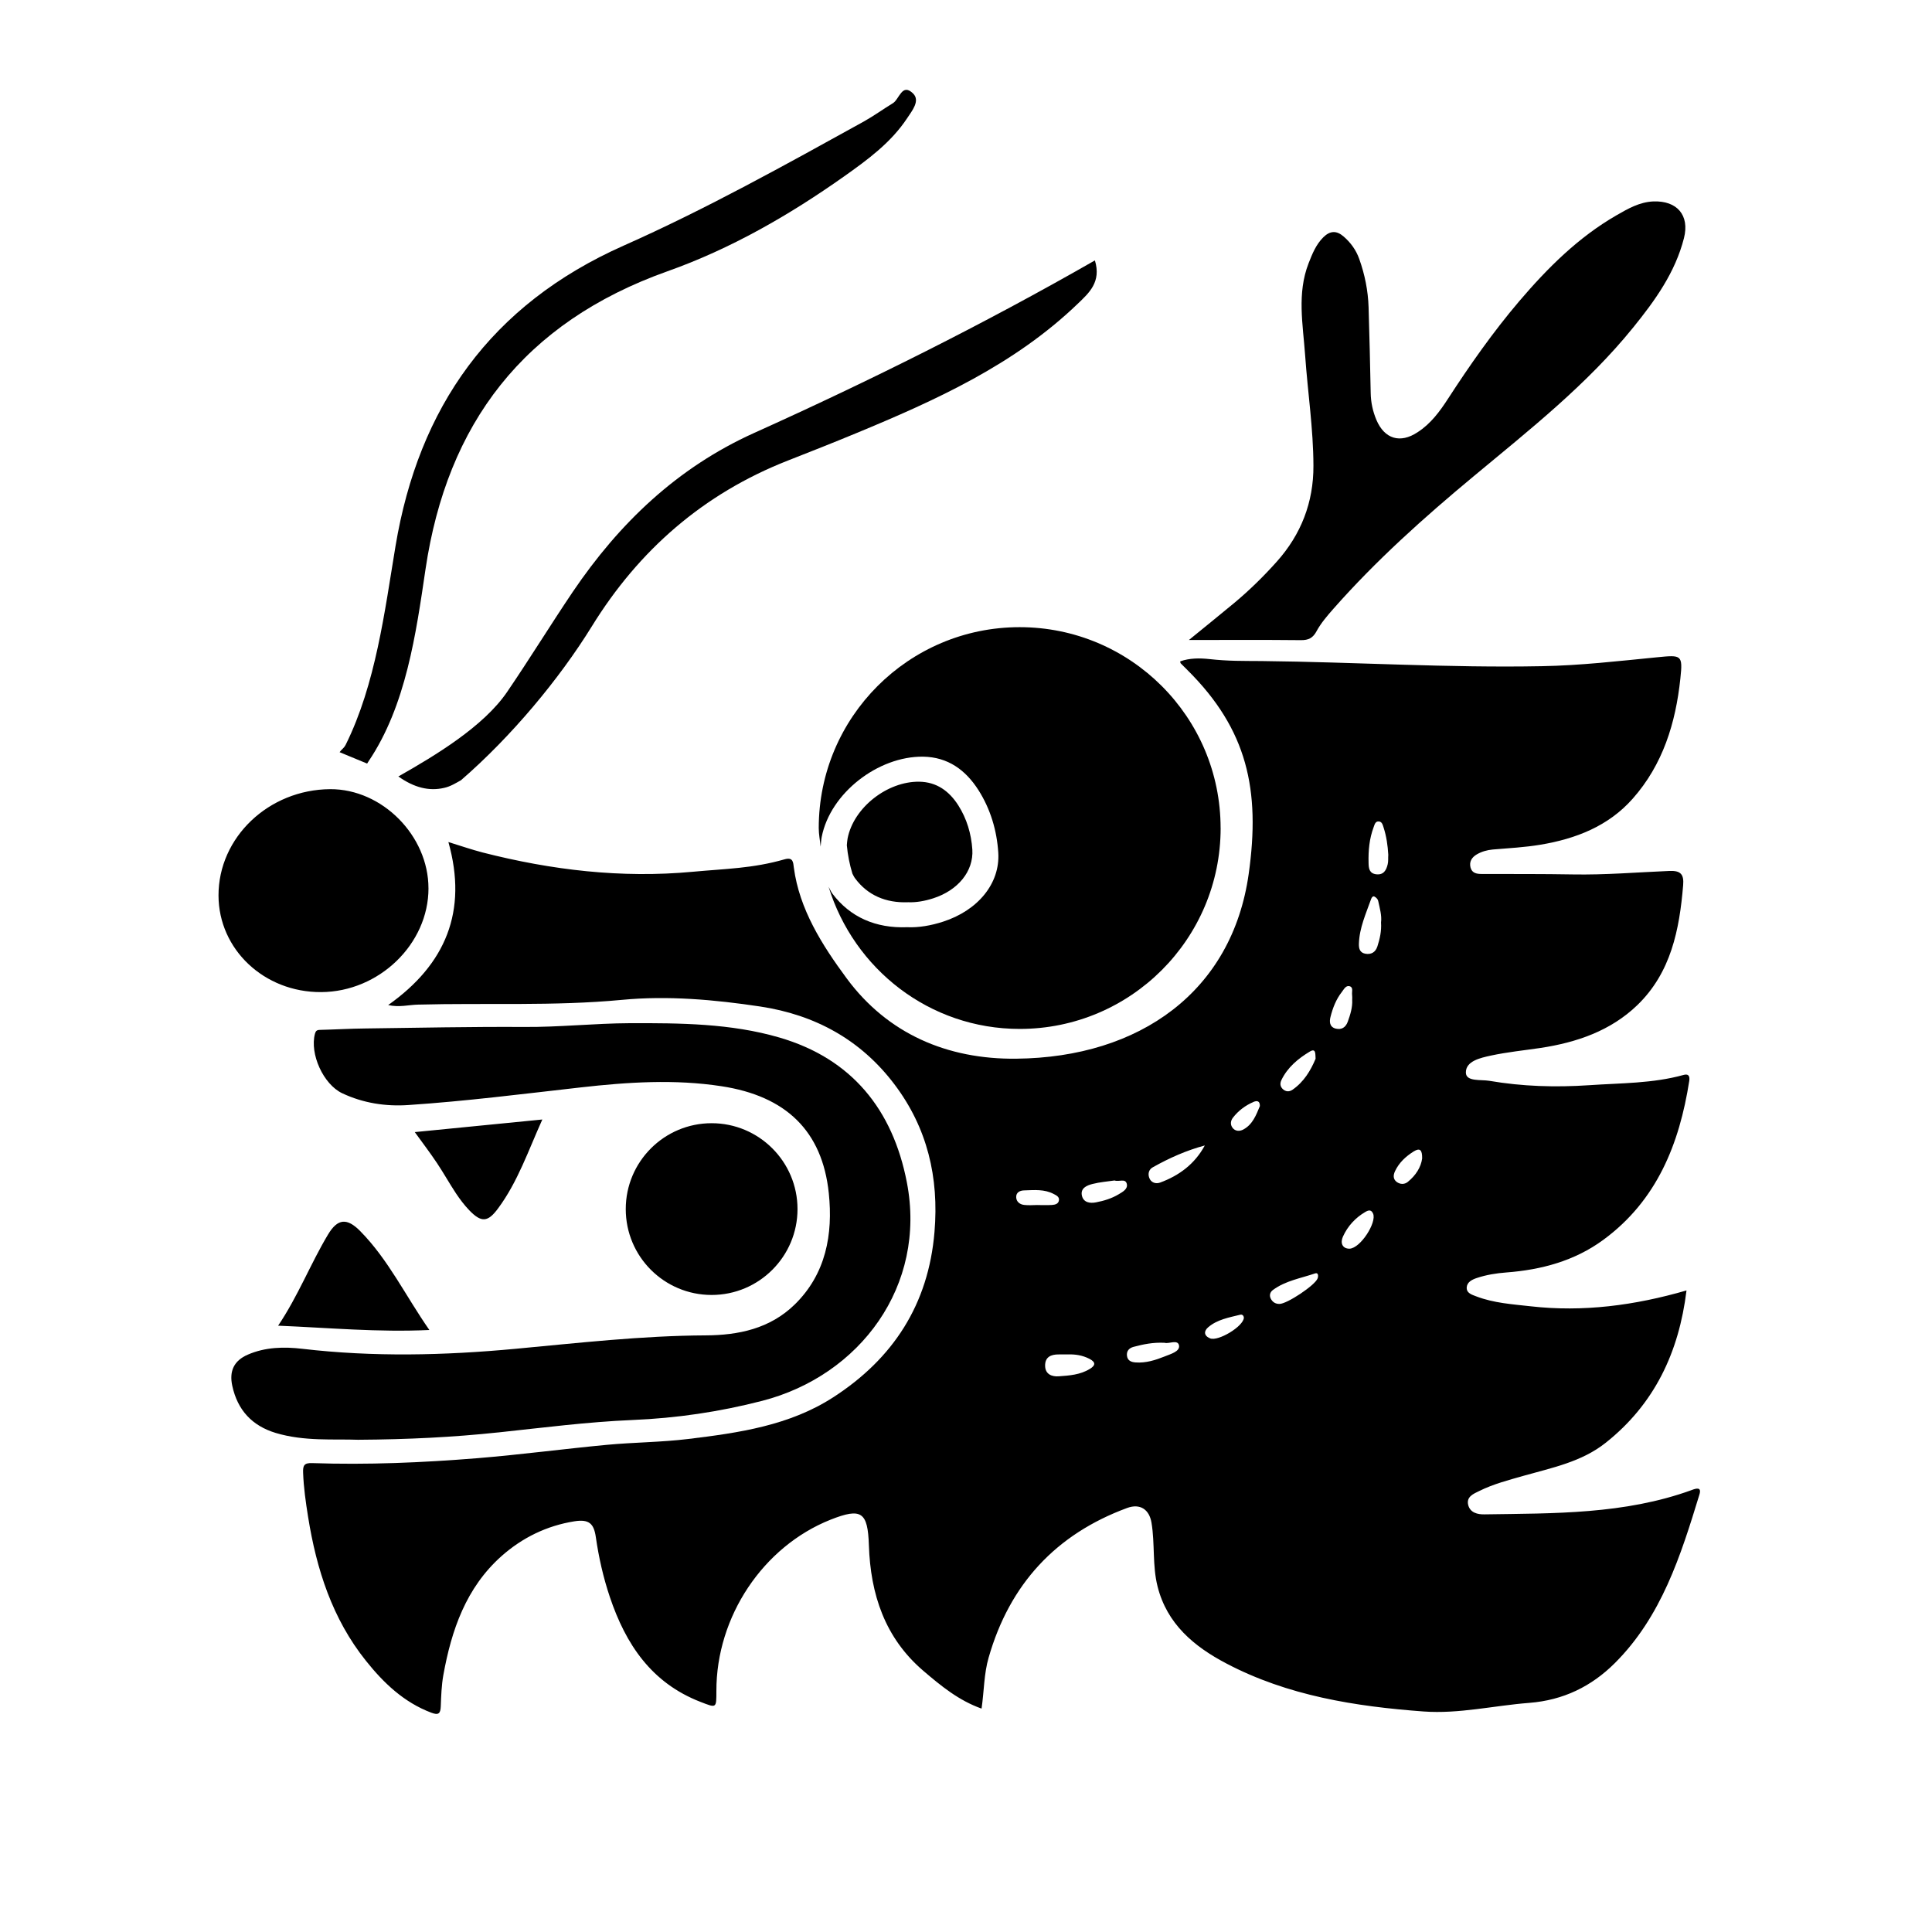 <svg xmlns="http://www.w3.org/2000/svg" viewBox="0 0 100 100" version="1.1" height="100pt" width="100pt">
 <g>
  <path d="m87.551 77.129c-3.473 1.258-7.098 1.199-10.711 1.254-0.352 0.008-0.746-0.078-0.848-0.492-0.102-0.426 0.289-0.578 0.57-0.715 0.727-0.363 1.52-0.566 2.297-0.789 1.477-0.418 3.008-0.719 4.254-1.711 2.519-2 3.789-4.676 4.18-7.883-2.684 0.777-5.352 1.129-8.07 0.82-0.945-0.105-1.91-0.168-2.809-0.512-0.219-0.086-0.523-0.164-0.496-0.477 0.023-0.273 0.289-0.398 0.527-0.477 0.492-0.164 1.008-0.246 1.527-0.285 1.816-0.137 3.539-0.602 5.019-1.691 2.769-2.035 3.934-4.961 4.445-8.227 0.039-0.262-0.055-0.375-0.297-0.305-1.602 0.445-3.25 0.418-4.887 0.531-1.738 0.117-3.453 0.066-5.164-0.227-0.43-0.074-1.211 0.055-1.215-0.426-0.008-0.598 0.754-0.762 1.289-0.879 0.852-0.184 1.723-0.27 2.586-0.398 1.867-0.285 3.617-0.883 5-2.215 1.742-1.684 2.18-3.902 2.371-6.203 0.047-0.555-0.113-0.77-0.719-0.742-1.664 0.07-3.324 0.211-4.992 0.18-1.562-0.027-3.125-0.02-4.691-0.023-0.262 0-0.52-0.027-0.602-0.332-0.078-0.301 0.062-0.527 0.32-0.68 0.254-0.148 0.531-0.227 0.828-0.254 0.828-0.07 1.664-0.113 2.477-0.25 1.824-0.305 3.508-0.957 4.766-2.379 1.566-1.766 2.227-3.922 2.469-6.219 0.133-1.238 0.062-1.227-1.207-1.102-1.984 0.195-3.969 0.426-5.969 0.461-4.836 0.094-9.664-0.215-14.492-0.266-1-0.008-1.711 0.008-2.711-0.102-0.5-0.055-1.02-0.055-1.508 0.117 0.008 0.059 0.008 0.086 0.02 0.098 0.117 0.117 0.234 0.238 0.352 0.352 3.106 3.082 3.785 6.211 3.172 10.555-0.855 6.066-5.617 9.5-12.035 9.562-3.57 0.039-6.652-1.293-8.766-4.148-1.285-1.738-2.457-3.59-2.742-5.742-0.035-0.258-0.027-0.559-0.477-0.43-1.668 0.477-3.039 0.484-4.758 0.645-3.691 0.344-7.305-0.086-10.879-1-0.57-0.148-1.133-0.344-1.766-0.539 1.008 3.586-0.141 6.332-3.117 8.438 0.574 0.129 1.059-0.012 1.547-0.023 3.516-0.094 7.031 0.086 10.551-0.246 2.379-0.227 4.785-0.012 7.16 0.344 2.848 0.43 5.211 1.73 6.945 4.027 1.703 2.25 2.312 4.82 2.074 7.641-0.312 3.758-2.148 6.562-5.242 8.559-2.258 1.461-4.883 1.84-7.492 2.156-1.398 0.172-2.82 0.172-4.231 0.305-2.234 0.211-4.461 0.508-6.695 0.691-2.844 0.23-5.695 0.352-8.551 0.254-0.418-0.016-0.484 0.129-0.469 0.496 0.027 0.773 0.137 1.531 0.258 2.289 0.434 2.707 1.25 5.269 2.992 7.445 0.914 1.148 1.965 2.152 3.383 2.688 0.371 0.141 0.477 0.055 0.492-0.328 0.02-0.539 0.039-1.086 0.133-1.617 0.422-2.332 1.172-4.519 3.008-6.156 1.082-0.961 2.352-1.578 3.781-1.805 0.754-0.117 1.004 0.117 1.105 0.824 0.152 1.051 0.383 2.078 0.723 3.09 0.824 2.453 2.152 4.445 4.684 5.43 0.84 0.324 0.832 0.352 0.832-0.559-0.008-3.848 2.414-7.477 5.906-8.867 1.609-0.637 1.93-0.398 1.988 1.324 0.082 2.523 0.82 4.789 2.816 6.496 0.914 0.781 1.836 1.539 3.016 1.957 0.133-0.914 0.121-1.801 0.367-2.644 1.086-3.789 3.473-6.379 7.172-7.742 0.664-0.242 1.145 0.074 1.258 0.773 0.18 1.086 0.039 2.211 0.312 3.289 0.488 1.945 1.891 3.109 3.547 3.981 3.191 1.68 6.684 2.231 10.223 2.492 1.832 0.133 3.644-0.305 5.465-0.445 1.766-0.137 3.223-0.852 4.43-2.055 2.418-2.41 3.414-5.562 4.379-8.719 0.129-0.41-0.141-0.34-0.41-0.238zm-33.855-14.758v0c-0.227 0.004-0.461 0.023-0.684-0.004-0.223-0.023-0.406-0.164-0.414-0.398-0.008-0.254 0.195-0.352 0.422-0.355 0.516-0.016 1.039-0.07 1.523 0.188 0.125 0.066 0.285 0.137 0.27 0.309-0.02 0.207-0.203 0.246-0.367 0.258-0.254 0.016-0.504 0.004-0.75 0.004zm2.711 8.484c-0.492 0.305-1.062 0.344-1.617 0.383-0.344 0.023-0.688-0.105-0.695-0.543-0.008-0.461 0.305-0.594 0.711-0.59h0.438c0.398-0.016 0.777 0.039 1.145 0.227 0.355 0.184 0.301 0.352 0.02 0.523zm1.488-9.035c-0.359 0.215-0.762 0.336-1.168 0.414-0.305 0.059-0.633 0.012-0.723-0.328-0.102-0.402 0.246-0.551 0.547-0.625 0.379-0.098 0.773-0.125 1.137-0.18 0.234 0.082 0.555-0.121 0.633 0.168 0.074 0.277-0.219 0.426-0.426 0.551zm2.394 8.387c-0.48 0.191-0.977 0.352-1.512 0.312-0.23-0.016-0.414-0.094-0.445-0.344-0.031-0.246 0.109-0.398 0.336-0.461 0.504-0.133 1.008-0.242 1.617-0.211 0.203 0.07 0.684-0.195 0.742 0.141 0.051 0.312-0.441 0.441-0.738 0.562zm-0.246-8.996c-0.215 0.078-0.473 0.008-0.562-0.258-0.074-0.211-0.012-0.43 0.195-0.539 0.844-0.473 1.723-0.867 2.684-1.125-0.516 0.957-1.328 1.559-2.316 1.922zm2.59 8.062c-0.336-0.141-0.32-0.383-0.098-0.574 0.469-0.402 1.074-0.504 1.652-0.648 0.117-0.031 0.188 0.047 0.195 0.156-0.023 0.449-1.336 1.238-1.75 1.066zm1.719-10.809c-0.18 0.098-0.418 0.102-0.562-0.098-0.117-0.164-0.098-0.352 0.027-0.516 0.285-0.367 0.645-0.633 1.066-0.816 0.176-0.074 0.332-0.059 0.328 0.215-0.191 0.461-0.375 0.957-0.859 1.215zm1.973-2.559c0.32-0.664 0.871-1.117 1.477-1.48 0.328-0.195 0.273 0.16 0.293 0.375-0.258 0.617-0.609 1.199-1.195 1.605-0.172 0.117-0.352 0.109-0.512-0.043-0.133-0.137-0.141-0.293-0.062-0.457zm1.875 10.262c-0.121 0.352-1.594 1.332-1.98 1.324-0.207 0-0.359-0.098-0.449-0.281-0.086-0.18-0.02-0.344 0.121-0.445 0.648-0.477 1.441-0.602 2.18-0.855 0.164-0.055 0.172 0.133 0.129 0.258zm0.668-13.539c0.117-0.461 0.289-0.906 0.586-1.285 0.105-0.133 0.211-0.367 0.422-0.289 0.18 0.066 0.086 0.289 0.109 0.445 0.012 0.082 0.004 0.164 0.004 0.246 0.023 0.398-0.098 0.773-0.23 1.141-0.109 0.297-0.324 0.43-0.633 0.352-0.32-0.09-0.32-0.371-0.258-0.609zm0.984 12.004c-0.383 0-0.488-0.309-0.34-0.629 0.242-0.535 0.637-0.969 1.156-1.273 0.168-0.098 0.309-0.129 0.402 0.086 0.203 0.449-0.648 1.793-1.219 1.816zm1.438-15.637c-0.094 0.289-0.32 0.43-0.633 0.367-0.285-0.059-0.328-0.285-0.32-0.523 0.027-0.82 0.367-1.555 0.633-2.309 0.031-0.086 0.094-0.164 0.176-0.121 0.082 0.043 0.172 0.133 0.188 0.219 0.082 0.383 0.195 0.758 0.148 1.117 0.031 0.457-0.066 0.859-0.191 1.25zm0.535-4.254c-0.07 0.301-0.211 0.555-0.59 0.512-0.359-0.043-0.395-0.305-0.398-0.598-0.016-0.629 0.039-1.246 0.262-1.84 0.051-0.133 0.082-0.309 0.266-0.297 0.172 0.012 0.203 0.176 0.25 0.316 0.148 0.457 0.215 0.93 0.242 1.406-0.012 0.172 0.008 0.344-0.031 0.5zm1.043 16.434c-0.176 0.141-0.398 0.133-0.578 0-0.191-0.148-0.18-0.352-0.082-0.559 0.211-0.445 0.555-0.758 0.961-1.016 0.328-0.203 0.449-0.082 0.441 0.363-0.059 0.449-0.328 0.875-0.742 1.211z"></path>
  <path d="m63.18 42.859c0 5.742-4.656 10.398-10.398 10.398-4.68 0-8.586-3.109-9.895-7.359 0.066 0.117 0.117 0.242 0.195 0.352 0.922 1.227 2.254 1.805 3.867 1.742 0.609 0.027 1.242-0.086 1.859-0.285 1.809-0.582 2.961-1.98 2.863-3.57-0.074-1.152-0.402-2.258-1.027-3.242-0.664-1.039-1.578-1.711-2.867-1.73-2.324-0.027-4.801 1.883-5.246 4.156-0.031 0.164-0.039 0.336-0.055 0.5-0.031-0.32-0.098-0.633-0.098-0.961 0-5.742 4.656-10.398 10.398-10.398 5.746 0 10.402 4.656 10.402 10.398zm-16.191 3.84c0.43 0.02 0.879-0.062 1.316-0.203 1.277-0.41 2.094-1.398 2.023-2.523-0.055-0.812-0.285-1.594-0.727-2.289-0.469-0.734-1.117-1.211-2.023-1.223-1.645-0.023-3.394 1.332-3.707 2.938-0.023 0.117-0.027 0.234-0.039 0.352 0.047 0.508 0.145 0.996 0.289 1.469 0.047 0.086 0.082 0.172 0.141 0.246 0.645 0.871 1.59 1.277 2.727 1.234zm-24.812-0.723c0-2.723-2.398-5.141-5.086-5.129-3.184 0.02-5.789 2.496-5.781 5.508 0.008 2.789 2.367 5.012 5.309 4.996 3-0.012 5.562-2.488 5.559-5.375zm0.43 14.207c0.348 0.52 0.648 1.062 0.992 1.582 0.207 0.309 0.434 0.613 0.691 0.879 0.625 0.648 0.961 0.625 1.496-0.105 1.012-1.367 1.551-2.965 2.285-4.594-2.258 0.223-4.402 0.434-6.602 0.652 0.418 0.578 0.793 1.07 1.137 1.586zm45.543-27.523c0.227-0.414 0.547-0.785 0.863-1.145 2.211-2.508 4.691-4.727 7.258-6.859 2.898-2.41 5.867-4.746 8.258-7.699 1.133-1.398 2.18-2.852 2.633-4.633 0.301-1.184-0.359-1.945-1.586-1.898-0.715 0.031-1.312 0.375-1.91 0.719-1.977 1.141-3.566 2.727-5.031 4.445-1.352 1.59-2.547 3.293-3.68 5.039-0.43 0.664-0.902 1.309-1.586 1.746-0.898 0.594-1.707 0.344-2.125-0.637-0.188-0.445-0.289-0.91-0.297-1.398-0.031-1.477-0.062-2.957-0.109-4.434-0.027-0.859-0.195-1.695-0.484-2.504-0.164-0.461-0.441-0.844-0.812-1.164-0.367-0.316-0.699-0.297-1.043 0.039-0.383 0.379-0.574 0.859-0.766 1.348-0.609 1.566-0.293 3.164-0.18 4.758 0.133 1.91 0.426 3.809 0.43 5.727 0.008 1.887-0.637 3.551-1.898 4.961-0.68 0.762-1.41 1.477-2.195 2.133-0.777 0.648-1.57 1.281-2.352 1.922 1.961 0 3.879-0.012 5.793 0.008 0.402 0.004 0.625-0.109 0.82-0.473zm-49.5 31.066c-0.691-0.699-1.172-0.664-1.676 0.18-0.902 1.508-1.539 3.164-2.578 4.711 2.633 0.109 5.164 0.348 7.828 0.223-1.23-1.762-2.117-3.633-3.574-5.113zm7.125 10.418c2.316-0.246 4.633-0.547 6.961-0.645 2.273-0.094 4.508-0.422 6.715-0.992 5.07-1.309 8.523-5.961 7.488-11.309-0.73-3.773-2.859-6.406-6.598-7.496-2.516-0.734-5.144-0.75-7.742-0.742-1.828 0.008-3.656 0.211-5.492 0.195-2.727-0.016-5.457 0.043-8.188 0.078-0.789 0.008-1.578 0.055-2.367 0.074-0.152 0.004-0.211 0.055-0.25 0.199-0.277 1.039 0.43 2.617 1.414 3.082 1.078 0.508 2.242 0.688 3.41 0.609 2.992-0.199 5.961-0.578 8.941-0.914 2.422-0.273 4.852-0.434 7.285-0.059 3.312 0.508 5.211 2.297 5.547 5.539 0.219 2.121-0.141 4.176-1.773 5.766-1.277 1.242-2.898 1.582-4.606 1.59-3.297 0.016-6.57 0.391-9.84 0.695-3.684 0.344-7.352 0.43-11.027 0-0.957-0.113-1.922-0.09-2.824 0.301-0.723 0.312-0.973 0.855-0.805 1.621 0.273 1.25 1.02 2.062 2.25 2.434 1.484 0.445 3.012 0.305 4.258 0.352 2.598-0.016 4.922-0.133 7.242-0.379zm11.059-7.117c2.453 0 4.445-1.992 4.445-4.445s-1.992-4.445-4.445-4.445-4.445 1.992-4.445 4.445c0 2.457 1.988 4.445 4.445 4.445z"></path>
  <path d="m20.625 40.195c-0.004 0-0.004-0.004-0.008-0.004 1.902-1.078 4.414-2.586 5.633-4.379 1.164-1.707 2.242-3.465 3.398-5.18 2.394-3.535 5.387-6.418 9.387-8.223 5.984-2.695 11.852-5.617 17.637-8.93 0.34 1.117-0.305 1.684-0.887 2.242-3.273 3.152-7.356 5-11.512 6.719-1.16 0.48-2.324 0.941-3.492 1.398-4.391 1.723-7.723 4.652-10.148 8.582-1.695 2.742-4.164 5.703-6.773 7.965-0.281 0.156-0.555 0.328-0.871 0.395-0.781 0.184-1.559-0.016-2.363-0.586zm-1.621-0.672c-0.547-0.23-1.004-0.418-1.426-0.59 0.102-0.152 0.215-0.191 0.316-0.387 1.555-3.133 2.019-6.918 2.578-10.281 1.195-7.164 4.906-12.488 11.816-15.555 4.266-1.895 8.34-4.164 12.418-6.418 0.52-0.289 1-0.641 1.508-0.949 0.34-0.207 0.473-1.074 1.051-0.5 0.371 0.371-0.051 0.883-0.309 1.273-0.836 1.266-2.047 2.152-3.262 3.012-2.84 2.008-5.867 3.75-9.148 4.914-7.453 2.652-11.406 7.902-12.52 15.414-0.492 3.328-1.008 7.07-2.949 9.949-0.023 0.039-0.051 0.082-0.074 0.117z"></path>
 </g>
</svg>
